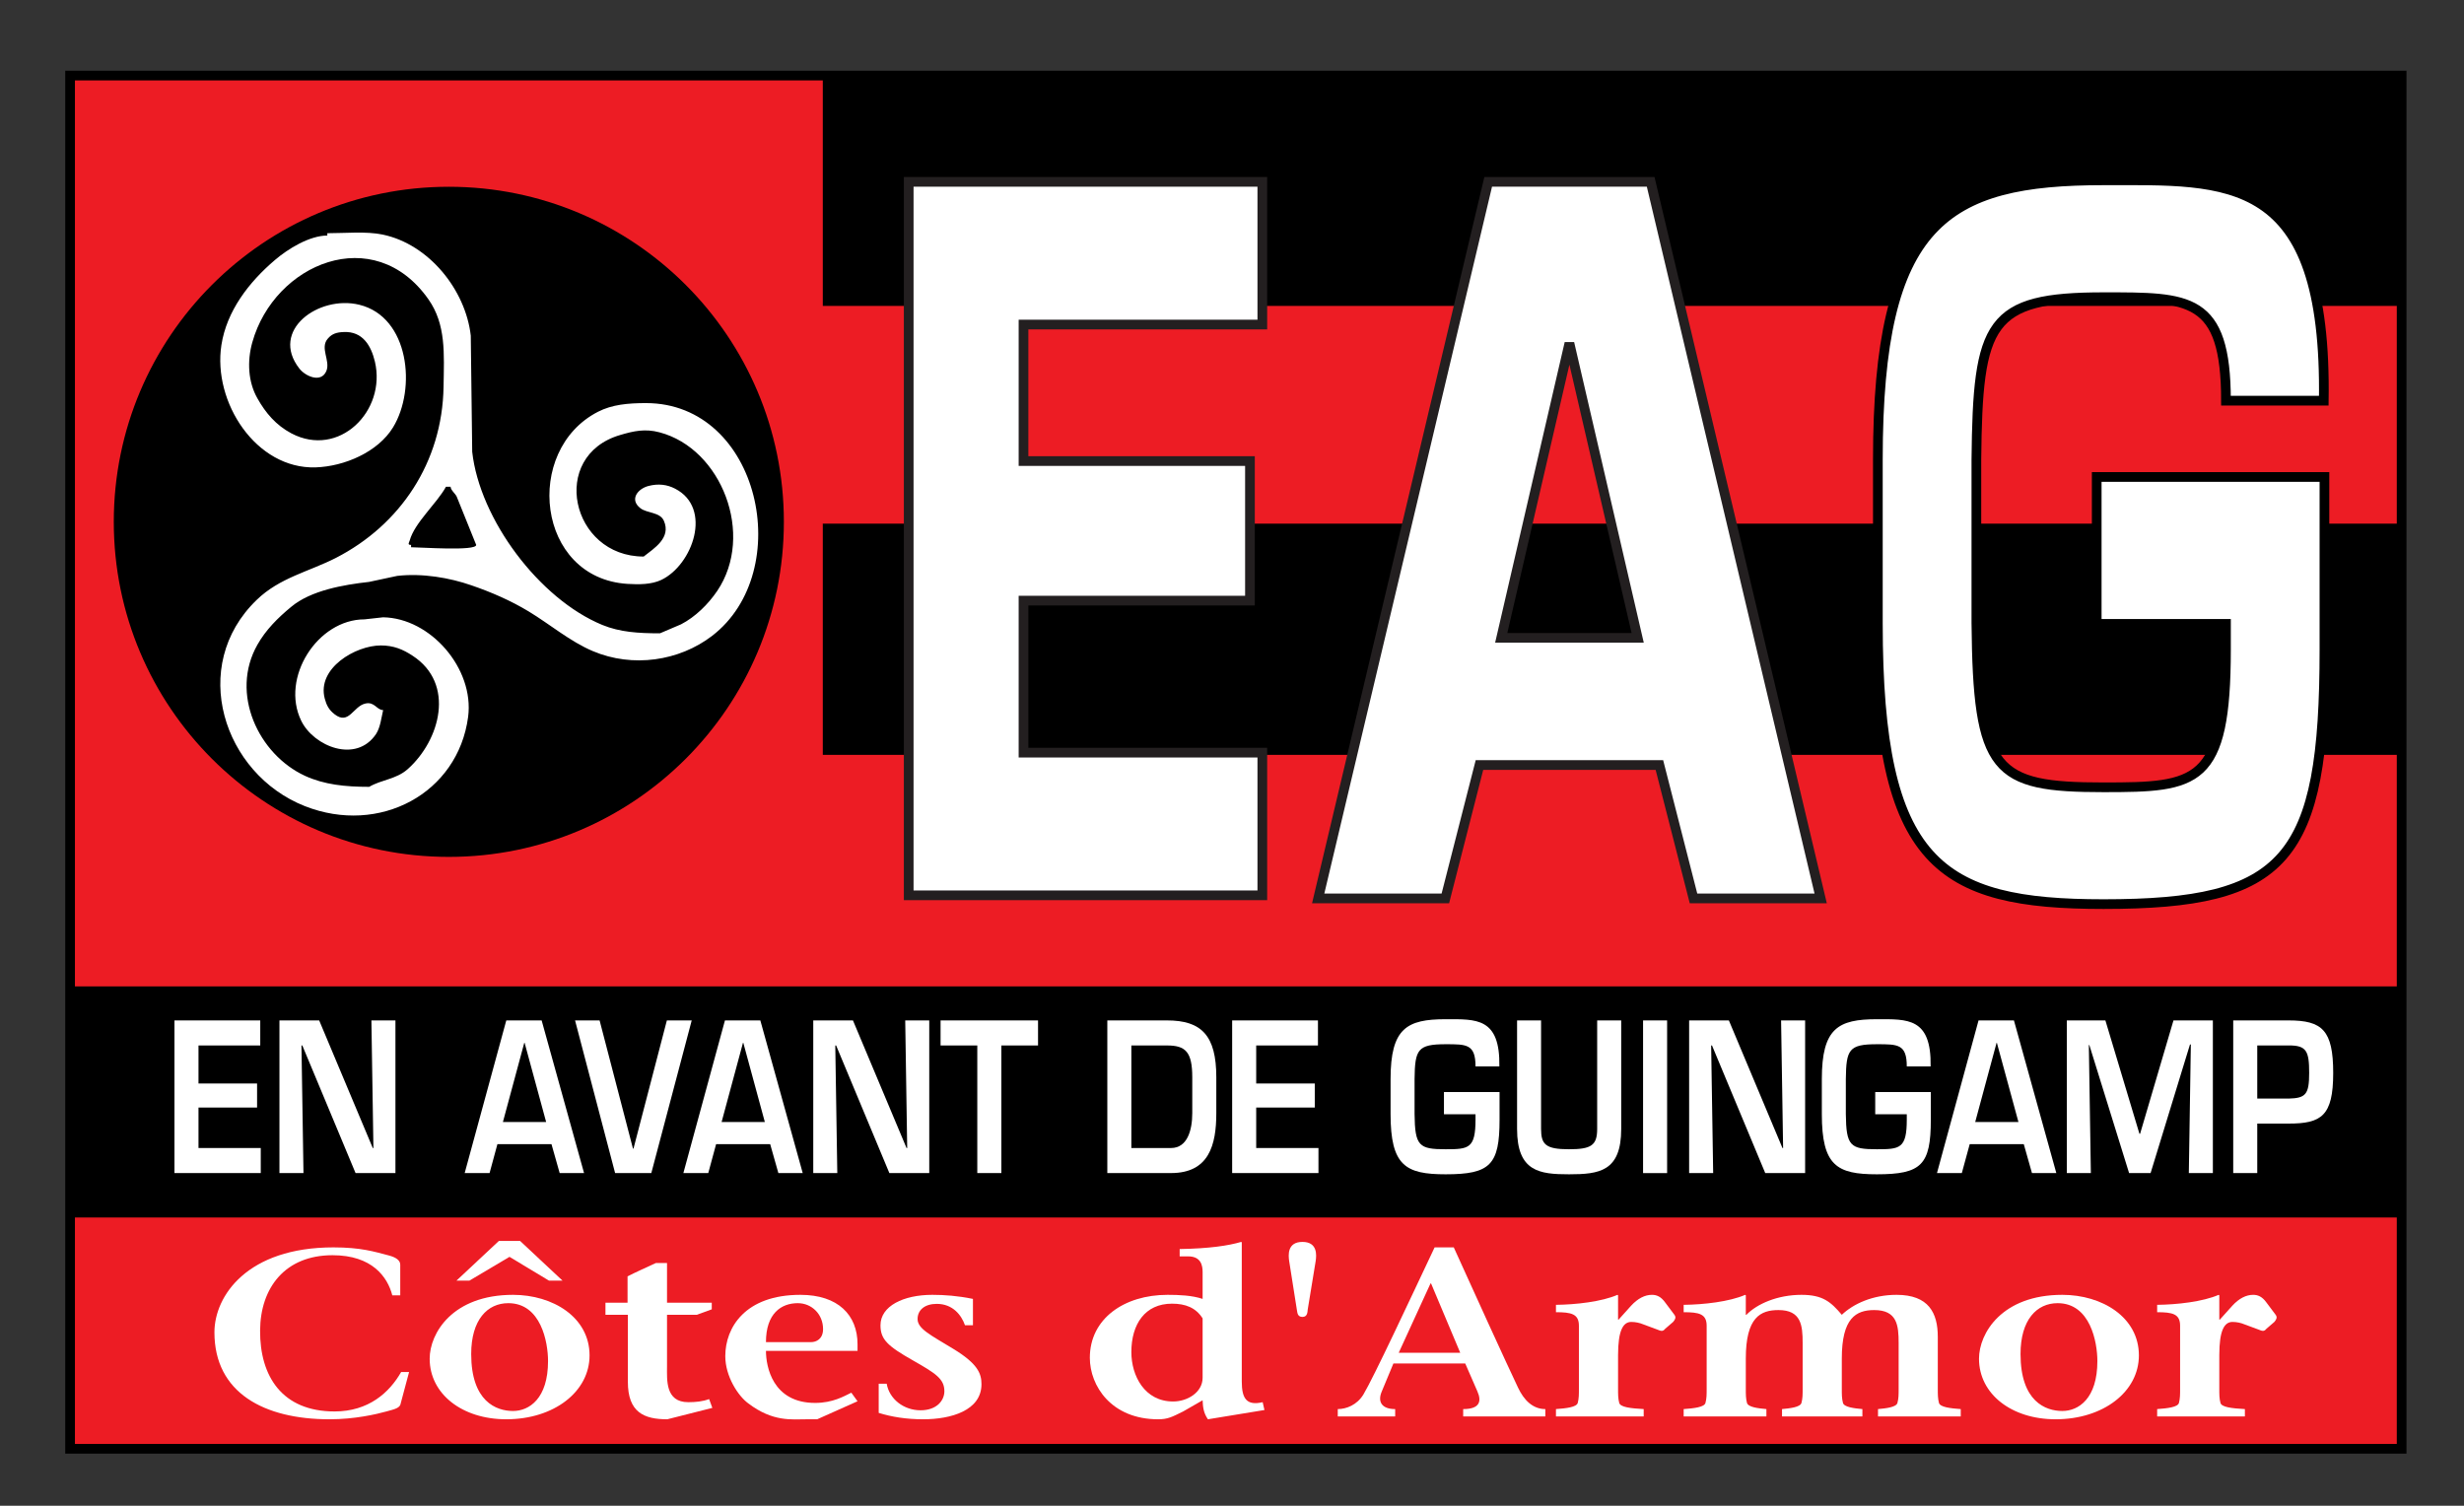 <?xml version="1.0" encoding="UTF-8" standalone="no"?>
<!-- Created with Inkscape (http://www.inkscape.org/) -->
<svg
   xmlns:svg="http://www.w3.org/2000/svg"
   xmlns="http://www.w3.org/2000/svg"
   version="1.0"
   width="781.972"
   height="477.85"
   id="svg32618"
   xml:space="preserve"><rect width="100%" height="100%" fill="#333333" stroke="none"/><defs
     id="defs32621"><clipPath
       id="clipPath32633"><path
         d="M 0,841 L 595,841 L 595,0 L 0,0 L 0,841 z"
         id="path32635" /></clipPath><clipPath
       id="clipPath32639"><path
         d="M 0.36,841.68 L 595.8,841.68 L 595.8,0 L 0.36,0 L 0.36,841.68 z"
         id="path32641" /></clipPath><clipPath
       id="clipPath32729"><path
         d="M 399.685,682.251 L 467.716,682.251 L 467.716,612.251 L 399.685,612.251 L 399.685,682.251 z"
         id="path32731" /></clipPath><clipPath
       id="clipPath32735"><path
         d="M 0,841 L 595,841 L 595,0 L 0,0 L 0,841 z"
         id="path32737" /></clipPath><clipPath
       id="clipPath32741"><path
         d="M 0.36,841.68 L 595.8,841.68 L 595.8,0 L 0.36,0 L 0.36,841.68 z"
         id="path32743" /></clipPath><clipPath
       id="clipPath32833"><path
         d="M 484.724,682.251 L 552.756,682.251 L 552.756,612.251 L 484.724,612.251 L 484.724,682.251 z"
         id="path32835" /></clipPath><clipPath
       id="clipPath32839"><path
         d="M 0,841 L 595,841 L 595,0 L 0,0 L 0,841 z"
         id="path32841" /></clipPath><clipPath
       id="clipPath32845"><path
         d="M 0.36,841.68 L 595.8,841.68 L 595.8,0 L 0.36,0 L 0.36,841.68 z"
         id="path32847" /></clipPath><radialGradient
       cx="0"
       cy="0"
       r="1"
       fx="0"
       fy="0"
       id="radialGradient32885"
       gradientUnits="userSpaceOnUse"
       gradientTransform="matrix(15.486,-15.486,-15.486,-15.486,511.748,669.515)"
       spreadMethod="pad"><stop
         id="stop32887"
         style="stop-color:#ffffff;stop-opacity:1"
         offset="0" /><stop
         id="stop32889"
         style="stop-color:#696a6c;stop-opacity:1"
         offset="1" /></radialGradient><clipPath
       id="clipPath32897"><path
         d="M 484.724,682.251 L 552.756,682.251 L 552.756,612.251 L 484.724,612.251 L 484.724,682.251 z"
         id="path32899" /></clipPath><clipPath
       id="clipPath32903"><path
         d="M 0,841 L 595,841 L 595,0 L 0,0 L 0,841 z"
         id="path32905" /></clipPath><clipPath
       id="clipPath32909"><path
         d="M 0.36,841.68 L 595.8,841.68 L 595.8,0 L 0.36,0 L 0.36,841.68 z"
         id="path32911" /></clipPath><clipPath
       id="clipPath32935"><path
         d="M 147.567,682.251 L 215.598,682.251 L 215.598,612.251 L 147.567,612.251 L 147.567,682.251 z"
         id="path32937" /></clipPath><clipPath
       id="clipPath32941"><path
         d="M 0,841 L 595,841 L 595,0 L 0,0 L 0,841 z"
         id="path32943" /></clipPath><clipPath
       id="clipPath32947"><path
         d="M 0.36,841.68 L 595.8,841.68 L 595.8,0 L 0.36,0 L 0.36,841.68 z"
         id="path32949" /></clipPath><clipPath
       id="clipPath33011"><path
         d="M 229.606,682.251 L 297.638,682.251 L 297.638,612.251 L 229.606,612.251 L 229.606,682.251 z"
         id="path33013" /></clipPath><clipPath
       id="clipPath33017"><path
         d="M 0,841 L 595,841 L 595,0 L 0,0 L 0,841 z"
         id="path33019" /></clipPath><clipPath
       id="clipPath33023"><path
         d="M 0.36,841.68 L 595.8,841.68 L 595.8,0 L 0.36,0 L 0.36,841.68 z"
         id="path33025" /></clipPath><clipPath
       id="clipPath33147"><path
         d="M 314.646,682.251 L 382.677,682.251 L 382.677,612.251 L 314.646,612.251 L 314.646,682.251 z"
         id="path33149" /></clipPath><clipPath
       id="clipPath33153"><path
         d="M 0,841 L 595,841 L 595,0 L 0,0 L 0,841 z"
         id="path33155" /></clipPath><clipPath
       id="clipPath33159"><path
         d="M 0.36,841.68 L 595.8,841.68 L 595.8,0 L 0.36,0 L 0.36,841.68 z"
         id="path33161" /></clipPath><clipPath
       id="clipPath33259"><path
         d="M 399.685,574.543 L 467.716,574.543 L 467.716,504.544 L 399.685,504.544 L 399.685,574.543 z"
         id="path33261" /></clipPath><clipPath
       id="clipPath33265"><path
         d="M 0,841 L 595,841 L 595,0 L 0,0 L 0,841 z"
         id="path33267" /></clipPath><clipPath
       id="clipPath33271"><path
         d="M 0.36,841.68 L 595.8,841.68 L 595.8,0 L 0.36,0 L 0.36,841.68 z"
         id="path33273" /></clipPath><clipPath
       id="clipPath33281"><path
         d="M 455.345,545.226 C 455.621,547.816 457.943,549.692 460.532,549.416 C 463.12,549.141 464.995,546.819 464.719,544.229 C 464.444,541.639 462.122,539.763 459.534,540.038 C 456.945,540.314 455.07,542.636 455.345,545.226"
         id="path33283" /></clipPath><clipPath
       id="clipPath33803"><path
         d="M 399.685,574.543 L 467.716,574.543 L 467.716,504.544 L 399.685,504.544 L 399.685,574.543 z"
         id="path33805" /></clipPath><clipPath
       id="clipPath33809"><path
         d="M 0,841 L 595,841 L 595,0 L 0,0 L 0,841 z"
         id="path33811" /></clipPath><clipPath
       id="clipPath33815"><path
         d="M 0.36,841.68 L 595.8,841.68 L 595.8,0 L 0.36,0 L 0.36,841.68 z"
         id="path33817" /></clipPath><clipPath
       id="clipPath33863"><path
         d="M 484.724,574.543 L 552.756,574.543 L 552.756,504.544 L 484.724,504.544 L 484.724,574.543 z"
         id="path33865" /></clipPath><clipPath
       id="clipPath33869"><path
         d="M 0,841 L 595,841 L 595,0 L 0,0 L 0,841 z"
         id="path33871" /></clipPath><clipPath
       id="clipPath33875"><path
         d="M 0.36,841.68 L 595.8,841.68 L 595.8,0 L 0.36,0 L 0.36,841.68 z"
         id="path33877" /></clipPath><clipPath
       id="clipPath33947"><path
         d="M 149.105,574.543 L 215.598,574.543 L 215.598,504.544 L 149.105,504.544 L 149.105,574.543 z"
         id="path33949" /></clipPath><clipPath
       id="clipPath33953"><path
         d="M 0,841 L 595,841 L 595,0 L 0,0 L 0,841 z"
         id="path33955" /></clipPath><clipPath
       id="clipPath33959"><path
         d="M 0.36,841.68 L 595.8,841.68 L 595.8,0 L 0.36,0 L 0.36,841.68 z"
         id="path33961" /></clipPath><clipPath
       id="clipPath34627"><path
         d="M 229.606,574.543 L 297.638,574.543 L 297.638,504.544 L 229.606,504.544 L 229.606,574.543 z"
         id="path34629" /></clipPath><clipPath
       id="clipPath34633"><path
         d="M 0,841 L 595,841 L 595,0 L 0,0 L 0,841 z"
         id="path34635" /></clipPath><clipPath
       id="clipPath34639"><path
         d="M 0.36,841.68 L 595.8,841.68 L 595.8,0 L 0.36,0 L 0.36,841.68 z"
         id="path34641" /></clipPath><clipPath
       id="clipPath34777"><path
         d="M 269.913,547.204 C 266.697,547.204 264.09,544.596 264.09,541.38 C 264.09,538.165 266.697,535.557 269.913,535.557 C 273.129,535.557 275.736,538.165 275.736,541.38 C 275.736,544.596 273.129,547.204 269.913,547.204"
         id="path34779" /></clipPath><clipPath
       id="clipPath34993"><path
         d="M 229.606,574.543 L 297.638,574.543 L 297.638,504.544 L 229.606,504.544 L 229.606,574.543 z"
         id="path34995" /></clipPath><clipPath
       id="clipPath34999"><path
         d="M 0,841 L 595,841 L 595,0 L 0,0 L 0,841 z"
         id="path35001" /></clipPath><clipPath
       id="clipPath35005"><path
         d="M 0.36,841.68 L 595.8,841.68 L 595.8,0 L 0.36,0 L 0.36,841.68 z"
         id="path35007" /></clipPath><clipPath
       id="clipPath35031"><path
         d="M 314.646,574.543 L 382.677,574.543 L 382.677,504.544 L 314.646,504.544 L 314.646,574.543 z"
         id="path35033" /></clipPath><clipPath
       id="clipPath35037"><path
         d="M 0,841 L 595,841 L 595,0 L 0,0 L 0,841 z"
         id="path35039" /></clipPath><clipPath
       id="clipPath35043"><path
         d="M 0.36,841.68 L 595.8,841.68 L 595.8,0 L 0.36,0 L 0.36,841.68 z"
         id="path35045" /></clipPath><clipPath
       id="clipPath35143"><path
         d="M 337.923,562.831 L 339.952,562.831 L 339.952,562.729 L 340.256,562.731 L 340.561,562.729 L 340.561,562.628 L 340.763,562.632 L 340.967,562.628 L 340.967,562.526 L 341.271,562.526 L 341.271,562.425 L 341.423,562.427 L 341.576,562.425 L 341.576,562.323 L 341.725,562.33 L 341.88,562.323 L 341.88,562.222 L 342.083,562.222 L 342.083,562.12 L 342.286,562.12 L 342.286,562.019 L 342.489,562.019 L 342.489,561.917 L 342.692,561.917 L 342.692,561.816 L 342.895,561.816 L 342.895,561.714 L 343.061,561.667 L 343.199,561.613 L 343.199,561.511 L 343.402,561.511 L 343.504,561.309 L 343.707,561.309 L 343.707,561.207 L 343.857,561.107 L 344.011,561.004 L 344.011,560.903 L 344.214,560.903 L 344.214,560.801 L 344.379,560.688 L 344.656,560.409 L 344.823,560.294 L 344.823,560.193 L 344.924,560.193 L 345.025,559.99 L 345.127,559.99 L 345.127,559.786 L 345.33,559.786 L 345.33,559.584 L 345.44,559.535 L 345.533,559.482 L 345.533,559.279 L 345.736,559.178 L 345.784,558.974 L 345.837,558.772 L 345.938,558.72 L 346.04,558.671 L 346.04,558.468 L 346.15,558.421 L 346.243,558.366 L 346.257,558.297 L 346.25,558.215 L 346.243,558.062 L 346.345,558.062 L 346.386,557.856 L 346.446,557.656 L 346.547,557.656 L 346.551,557.504 L 346.547,557.352 L 346.649,557.352 L 346.649,557.047 L 346.75,557.047 L 346.747,556.899 L 346.75,556.743 L 346.852,556.743 L 346.85,556.49 L 346.852,556.235 L 346.953,556.235 L 346.953,555.829 L 347.055,555.829 L 347.055,554.713 L 347.157,554.713 L 347.055,553.191 L 346.953,553.191 L 346.956,552.939 L 346.953,552.684 L 346.852,552.684 L 346.852,552.278 L 346.75,552.278 L 346.753,552.077 L 346.75,551.872 L 346.649,551.872 L 346.649,551.67 L 346.547,551.67 L 346.498,551.365 L 346.446,551.061 L 346.345,551.061 L 346.289,550.866 L 346.243,550.655 L 346.142,550.655 L 346.142,550.452 L 346.037,550.4 L 345.938,550.35 L 345.884,550.146 L 345.837,549.945 L 345.634,549.843 L 345.634,549.64 L 345.33,549.437 L 345.33,549.234 L 345.229,549.234 L 345.229,549.133 L 345.024,548.982 L 344.823,548.828 L 344.823,548.727 L 344.721,548.727 L 344.721,548.626 L 344.526,548.49 L 344.365,548.322 L 344.204,548.154 L 344.011,548.017 L 344.011,547.915 L 343.808,547.915 L 343.605,547.611 L 343.402,547.611 L 343.301,547.408 L 343.096,547.358 L 342.895,547.306 L 342.793,547.103 L 342.59,547.103 L 342.59,547.002 L 342.378,546.957 L 342.185,546.901 L 342.185,546.799 L 342.032,546.806 L 341.88,546.799 L 341.88,546.698 L 341.677,546.698 L 341.677,546.596 L 341.473,546.598 L 341.271,546.596 L 341.271,546.495 L 340.967,546.495 L 340.967,546.393 L 340.761,546.398 L 340.561,546.393 L 340.561,546.292 L 340.155,546.292 L 340.155,546.19 L 340.063,546.207 L 340.055,546.252 L 340.056,546.275 L 340.046,546.292 L 339.952,546.292 L 339.952,546.19 L 339.596,546.188 L 339.242,546.19 L 339.242,546.089 L 338.025,546.089 L 338.025,546.19 L 337.92,546.182 L 337.914,546.164 L 337.922,546.142 L 337.929,546.12 L 337.924,546.101 L 337.822,546.089 L 337.822,546.19 L 336.908,546.19 L 336.908,546.292 L 336.704,546.289 L 336.503,546.292 L 336.503,546.393 L 336.193,546.439 L 335.894,546.495 L 335.894,546.596 L 335.742,546.592 L 335.59,546.596 L 335.59,546.698 L 335.385,546.75 L 335.183,546.799 L 335.082,547.002 L 334.879,547.002 L 334.879,547.103 L 334.676,547.103 L 334.676,547.205 L 334.466,547.252 L 334.27,547.306 L 334.27,547.408 L 334.067,547.408 L 333.965,547.561 L 333.865,547.712 L 333.715,547.765 L 333.56,547.814 L 333.56,547.915 L 333.357,547.915 L 333.357,548.118 L 333.154,548.118 L 333.053,548.321 L 332.951,548.321 L 332.951,548.423 L 332.747,548.576 L 332.545,548.727 L 332.545,548.828 L 332.444,548.828 L 332.444,549.031 L 332.347,549.082 L 332.241,549.133 L 332.038,549.437 L 331.937,549.437 L 331.937,549.64 L 331.835,549.64 L 331.789,549.694 L 331.772,549.774 L 331.734,549.945 L 331.642,550.004 L 331.531,550.046 L 331.531,550.249 L 331.429,550.249 L 331.429,550.452 L 331.226,550.553 L 331.174,550.694 L 331.167,550.796 L 331.165,550.903 L 331.125,551.061 L 331.024,551.061 L 331.024,551.264 L 330.922,551.264 L 330.925,551.416 L 330.922,551.568 L 330.821,551.568 L 330.823,551.72 L 330.821,551.872 L 330.719,551.872 L 330.673,552.181 L 330.618,552.481 L 330.516,552.481 L 330.508,552.735 L 330.516,552.989 L 330.415,552.989 L 330.415,553.8 L 330.313,553.8 L 330.313,553.902 L 330.387,553.936 L 330.418,553.958 L 330.415,554.104 L 330.313,554.104 L 330.313,554.713 L 330.415,554.713 L 330.415,555.829 L 330.516,555.829 L 330.508,556.086 L 330.516,556.337 L 330.618,556.337 L 330.618,556.641 L 330.719,556.641 L 330.722,556.797 L 330.719,556.946 L 330.821,556.946 L 330.864,557.257 L 330.922,557.554 L 331.024,557.554 L 331.02,557.709 L 331.024,557.859 L 331.125,557.859 L 331.166,558.066 L 331.226,558.265 L 331.328,558.265 L 331.328,558.468 L 331.531,558.569 L 331.531,558.772 L 331.632,558.772 L 331.632,558.975 L 331.734,558.975 L 331.734,559.178 L 331.883,559.281 L 332.038,559.381 L 332.038,559.584 L 332.14,559.584 L 332.444,559.99 L 332.545,559.99 L 332.545,560.193 L 332.647,560.193 L 332.647,560.294 L 332.849,560.447 L 333.053,560.598 L 333.053,560.7 L 333.256,560.7 L 333.256,560.801 L 333.458,560.955 L 333.662,561.106 L 333.662,561.207 L 333.823,561.255 L 333.895,561.269 L 333.966,561.309 L 334.067,561.511 L 334.217,561.516 L 334.372,561.511 L 334.473,561.714 L 334.669,561.772 L 334.879,561.816 L 334.879,561.917 L 335.084,561.961 L 335.285,562.019 L 335.285,562.12 L 335.437,562.127 L 335.59,562.12 L 335.59,562.222 L 335.792,562.222 L 335.792,562.323 L 335.943,562.328 L 336.097,562.323 L 336.097,562.425 L 336.401,562.425 L 336.401,562.526 L 336.79,562.592 L 337.213,562.628 L 337.213,562.729 L 337.521,562.715 L 337.675,562.706 L 337.822,562.729 L 337.906,562.766 L 337.919,562.779 L 337.917,562.79 L 337.826,562.808 L 337.776,562.811 L 337.758,562.813 L 337.923,562.831"
         id="path35145" /></clipPath><clipPath
       id="clipPath35155"><path
         d="M 399.685,468.15 L 467.716,468.15 L 467.716,398.15 L 399.685,398.15 L 399.685,468.15 z"
         id="path35157" /></clipPath><clipPath
       id="clipPath35161"><path
         d="M 0,841 L 595,841 L 595,0 L 0,0 L 0,841 z"
         id="path35163" /></clipPath><clipPath
       id="clipPath35167"><path
         d="M 0.36,841.68 L 595.8,841.68 L 595.8,0 L 0.36,0 L 0.36,841.68 z"
         id="path35169" /></clipPath><clipPath
       id="clipPath35223"><path
         d="M 457.87,446.123 C 457.422,442.625 456.655,438.31 455.342,433.732 C 453.482,427.243 450.905,421.506 447.682,416.677 C 443.819,410.886 439.006,406.397 433.373,403.315 C 431.568,404.548 425.634,408.885 420.025,416.094 C 416.117,421.117 413.128,426.535 411.142,432.197 C 409.564,436.69 408.62,441.35 408.312,446.123 L 457.87,446.123"
         id="path35225" /></clipPath><clipPath
       id="clipPath35243"><path
         d="M 399.685,468.15 L 467.716,468.15 L 467.716,398.15 L 399.685,398.15 L 399.685,468.15 z"
         id="path35245" /></clipPath><clipPath
       id="clipPath35249"><path
         d="M 0,841 L 595,841 L 595,0 L 0,0 L 0,841 z"
         id="path35251" /></clipPath><clipPath
       id="clipPath35255"><path
         d="M 0.36,841.68 L 595.8,841.68 L 595.8,0 L 0.36,0 L 0.36,841.68 z"
         id="path35257" /></clipPath><clipPath
       id="clipPath35267"><path
         d="M 484.724,468.15 L 552.756,468.15 L 552.756,398.15 L 484.724,398.15 L 484.724,468.15 z"
         id="path35269" /></clipPath><clipPath
       id="clipPath35273"><path
         d="M 0,841 L 595,841 L 595,0 L 0,0 L 0,841 z"
         id="path35275" /></clipPath><clipPath
       id="clipPath35279"><path
         d="M 0.36,841.68 L 595.8,841.68 L 595.8,0 L 0.36,0 L 0.36,841.68 z"
         id="path35281" /></clipPath><clipPath
       id="clipPath35395"><path
         d="M 149.105,468.15 L 215.598,468.15 L 215.598,398.15 L 149.105,398.15 L 149.105,468.15 z"
         id="path35397" /></clipPath><clipPath
       id="clipPath35401"><path
         d="M 0,841 L 595,841 L 595,0 L 0,0 L 0,841 z"
         id="path35403" /></clipPath><clipPath
       id="clipPath35407"><path
         d="M 0.36,841.68 L 595.8,841.68 L 595.8,0 L 0.36,0 L 0.36,841.68 z"
         id="path35409" /></clipPath><clipPath
       id="clipPath35487"><path
         d="M 229.606,468.15 L 297.638,468.15 L 297.638,398.15 L 229.606,398.15 L 229.606,468.15 z"
         id="path35489" /></clipPath><clipPath
       id="clipPath35493"><path
         d="M 0,841 L 595,841 L 595,0 L 0,0 L 0,841 z"
         id="path35495" /></clipPath><clipPath
       id="clipPath35499"><path
         d="M 0.36,841.68 L 595.8,841.68 L 595.8,0 L 0.36,0 L 0.36,841.68 z"
         id="path35501" /></clipPath><linearGradient
       x1="0"
       y1="0"
       x2="1"
       y2="0"
       id="linearGradient35601"
       gradientUnits="userSpaceOnUse"
       gradientTransform="matrix(0,-31.367,-55.429,0,377.123,452.649)"
       spreadMethod="pad"><stop
         id="stop35603"
         style="stop-color:#ffffff;stop-opacity:1"
         offset="0" /><stop
         id="stop35605"
         style="stop-color:#231f20;stop-opacity:1"
         offset="1" /></linearGradient><clipPath
       id="clipPath35613"><path
         d="M 314.646,468.15 L 382.677,468.15 L 382.677,398.15 L 314.646,398.15 L 314.646,468.15 z"
         id="path35615" /></clipPath><clipPath
       id="clipPath35619"><path
         d="M 0,841 L 595,841 L 595,0 L 0,0 L 0,841 z"
         id="path35621" /></clipPath><clipPath
       id="clipPath35625"><path
         d="M 0.36,841.68 L 595.8,841.68 L 595.8,0 L 0.36,0 L 0.36,841.68 z"
         id="path35627" /></clipPath><clipPath
       id="clipPath35703"><path
         d="M 399.685,361.567 L 467.716,361.567 L 467.716,291.567 L 399.685,291.567 L 399.685,361.567 z"
         id="path35705" /></clipPath><clipPath
       id="clipPath35709"><path
         d="M 0,841 L 595,841 L 595,0 L 0,0 L 0,841 z"
         id="path35711" /></clipPath><clipPath
       id="clipPath35715"><path
         d="M 0.36,841.68 L 595.8,841.68 L 595.8,0 L 0.36,0 L 0.36,841.68 z"
         id="path35717" /></clipPath><clipPath
       id="clipPath35785"><path
         d="M 484.724,361.567 L 552.756,361.567 L 552.756,291.567 L 484.724,291.567 L 484.724,361.567 z"
         id="path35787" /></clipPath><clipPath
       id="clipPath35791"><path
         d="M 0,841 L 595,841 L 595,0 L 0,0 L 0,841 z"
         id="path35793" /></clipPath><clipPath
       id="clipPath35797"><path
         d="M 0.36,841.68 L 595.8,841.68 L 595.8,0 L 0.36,0 L 0.36,841.68 z"
         id="path35799" /></clipPath><radialGradient
       cx="0"
       cy="0"
       r="1"
       fx="0"
       fy="0"
       id="radialGradient35813"
       gradientUnits="userSpaceOnUse"
       gradientTransform="matrix(16.863,0,0,-16.863,518.789,332.984)"
       spreadMethod="pad"><stop
         id="stop35815"
         style="stop-color:#ffffff;stop-opacity:1"
         offset="0" /><stop
         id="stop35817"
         style="stop-color:#231f20;stop-opacity:1"
         offset="1" /></radialGradient><clipPath
       id="clipPath35825"><path
         d="M 484.724,361.567 L 552.756,361.567 L 552.756,291.567 L 484.724,291.567 L 484.724,361.567 z"
         id="path35827" /></clipPath><clipPath
       id="clipPath35831"><path
         d="M 0,841 L 595,841 L 595,0 L 0,0 L 0,841 z"
         id="path35833" /></clipPath><clipPath
       id="clipPath35837"><path
         d="M 0.36,841.68 L 595.8,841.68 L 595.8,0 L 0.36,0 L 0.36,841.68 z"
         id="path35839" /></clipPath><clipPath
       id="clipPath35923"><path
         d="M 147.567,361.567 L 215.598,361.567 L 215.598,291.567 L 147.567,291.567 L 147.567,361.567 z"
         id="path35925" /></clipPath><clipPath
       id="clipPath35929"><path
         d="M 0,841 L 595,841 L 595,0 L 0,0 L 0,841 z"
         id="path35931" /></clipPath><clipPath
       id="clipPath35935"><path
         d="M 0.36,841.68 L 595.8,841.68 L 595.8,0 L 0.36,0 L 0.36,841.68 z"
         id="path35937" /></clipPath><clipPath
       id="clipPath36133"><path
         d="M 229.606,361.567 L 297.638,361.567 L 297.638,291.567 L 229.606,291.567 L 229.606,361.567 z"
         id="path36135" /></clipPath><clipPath
       id="clipPath36139"><path
         d="M 0,841 L 595,841 L 595,0 L 0,0 L 0,841 z"
         id="path36141" /></clipPath><clipPath
       id="clipPath36145"><path
         d="M 0.36,841.68 L 595.8,841.68 L 595.8,0 L 0.36,0 L 0.36,841.68 z"
         id="path36147" /></clipPath><clipPath
       id="clipPath36239"><path
         d="M 314.646,361.567 L 382.677,361.567 L 382.677,291.567 L 314.646,291.567 L 314.646,361.567 z"
         id="path36241" /></clipPath><clipPath
       id="clipPath36245"><path
         d="M 0,841 L 595,841 L 595,0 L 0,0 L 0,841 z"
         id="path36247" /></clipPath><clipPath
       id="clipPath36251"><path
         d="M 0.36,841.68 L 595.8,841.68 L 595.8,0 L 0.36,0 L 0.36,841.68 z"
         id="path36253" /></clipPath><clipPath
       id="clipPath36389"><path
         d="M 0,841 L 595,841 L 595,0 L 0,0 L 0,841 z"
         id="path36391" /></clipPath><clipPath
       id="clipPath36395"><path
         d="M 0.36,841.68 L 595.8,841.68 L 595.8,0 L 0.36,0 L 0.36,841.68 z"
         id="path36397" /></clipPath></defs><g
     transform="matrix(1.25,0,0,-1.25,-3.416,1051.515)"
     id="g32627"><g
       transform="matrix(9.843,0,0,9.843,-3954.174,-5734.654)"
       id="g32725"><g
         clip-path="url(#clipPath32729)"
         id="g32727"><g
           clip-path="url(#clipPath32735)"
           id="g32733"><g
             clip-path="url(#clipPath32741)"
             id="g32739"><path
               d="M 403.81,666.126 L 463.949,666.126 L 463.949,630.706 L 403.81,630.706 L 403.81,666.126 z"
               id="path32745"
               style="fill:#ed1c24;fill-opacity:1;fill-rule:nonzero;stroke:none" /><path
               d="M 403.81,636.672 L 463.949,636.672 L 463.949,630.706 L 403.81,630.706 L 403.81,636.672 z"
               id="path32747"
               style="fill:#ed1c24;fill-opacity:1;fill-rule:nonzero;stroke:none" /><path
               d="M 403.81,642.639 L 463.949,642.639 L 463.949,636.672 L 403.81,636.672 L 403.81,642.639 z"
               id="path32749"
               style="fill:#000000;fill-opacity:1;fill-rule:nonzero;stroke:none" /><path
               d="M 403.81,648.605 L 463.949,648.605 L 463.949,642.639 L 403.81,642.639 L 403.81,648.605 z"
               id="path32751"
               style="fill:#ed1c24;fill-opacity:1;fill-rule:nonzero;stroke:none" /><path
               d="M 423.225,654.572 L 463.949,654.572 L 463.949,648.605 L 423.225,648.605 L 423.225,654.572 z"
               id="path32753"
               style="fill:#000000;fill-opacity:1;fill-rule:nonzero;stroke:none" /><path
               d="M 423.225,660.538 L 463.949,660.538 L 463.949,654.572 L 423.225,654.572 L 423.225,660.538 z"
               id="path32755"
               style="fill:#ed1c24;fill-opacity:1;fill-rule:nonzero;stroke:none" /><path
               d="M 423.225,666.151 L 463.949,666.151 L 463.949,660.185 L 423.225,660.185 L 423.225,666.151 z"
               id="path32757"
               style="fill:#000000;fill-opacity:1;fill-rule:nonzero;stroke:none" /><path
               d="M 422.221,654.615 C 422.221,649.842 418.352,645.973 413.579,645.973 C 408.806,645.973 404.937,649.842 404.937,654.615 C 404.937,659.388 408.806,663.258 413.579,663.258 C 418.352,663.258 422.221,659.388 422.221,654.615"
               id="path32759"
               style="fill:#000000;fill-opacity:1;fill-rule:nonzero;stroke:none" /><path
               d="M 418.665,657.678 C 418.202,657.678 417.788,657.64 417.428,657.455 C 415.491,656.463 415.838,653.165 418.185,653.015 C 418.489,652.996 418.804,652.998 419.057,653.116 C 419.869,653.502 420.39,654.97 419.415,655.471 C 419.205,655.58 418.98,655.604 418.735,655.542 C 418.455,655.473 418.227,655.192 418.523,654.965 C 418.695,654.834 419.027,654.869 419.126,654.642 C 419.32,654.2 418.87,653.93 418.605,653.72 C 416.727,653.72 416.156,656.317 417.999,656.855 C 418.345,656.958 418.641,657.024 419.014,656.924 C 420.617,656.502 421.476,654.279 420.503,652.835 C 420.267,652.486 419.933,652.16 419.569,651.972 C 419.389,651.894 419.207,651.817 419.025,651.74 C 418.467,651.74 417.992,651.77 417.54,651.955 C 415.907,652.627 414.374,654.687 414.182,656.422 C 414.171,657.419 414.158,658.419 414.145,659.418 C 414.01,660.603 413.063,661.775 411.876,662.024 C 411.45,662.114 410.907,662.06 410.445,662.06 C 410.445,662.039 410.445,662.02 410.445,662 C 409.986,662 409.427,661.655 409.095,661.37 C 408.42,660.796 407.849,660.053 407.713,659.176 C 407.485,657.704 408.606,655.972 410.144,656.02 C 410.884,656.045 411.75,656.414 412.14,657.052 C 412.748,658.047 412.559,659.902 411.269,660.215 C 410.226,660.47 408.953,659.555 409.724,658.569 C 409.874,658.375 410.28,658.184 410.419,658.503 C 410.533,658.771 410.241,659.103 410.462,659.346 C 410.569,659.469 410.689,659.504 410.865,659.511 C 411.358,659.536 411.574,659.157 411.672,658.749 C 411.974,657.47 410.742,656.251 409.517,656.898 C 409.122,657.108 408.855,657.421 408.642,657.8 C 408.4,658.223 408.374,658.76 408.51,659.245 C 409.08,661.28 411.647,662.356 413.053,660.355 C 413.509,659.707 413.457,658.96 413.443,658.1 C 413.412,656.144 412.32,654.535 410.668,653.686 C 409.967,653.328 409.213,653.176 408.621,652.6 C 406.858,650.896 407.76,648.114 409.864,647.283 C 411.79,646.524 413.816,647.609 414.077,649.586 C 414.238,650.83 413.108,652.134 411.883,652.153 C 411.724,652.134 411.565,652.117 411.405,652.1 C 410.192,652.1 409.232,650.593 409.772,649.484 C 410.093,648.824 411.188,648.376 411.702,649.143 C 411.814,649.316 411.838,649.561 411.885,649.76 C 411.718,649.76 411.664,649.985 411.424,649.928 C 411.111,649.857 411.002,649.363 410.631,649.653 C 410.487,649.765 410.423,649.886 410.378,650.058 C 410.172,650.84 411.173,651.427 411.825,651.427 C 412.155,651.427 412.394,651.326 412.641,651.164 C 413.755,650.443 413.357,648.978 412.513,648.232 C 412.221,647.975 411.842,647.966 411.525,647.78 C 410.905,647.78 410.363,647.836 409.866,648.065 C 408.67,648.618 407.927,650.189 408.642,651.446 C 408.859,651.83 409.166,652.137 409.517,652.426 C 410.02,652.844 410.852,652.992 411.523,653.066 C 411.765,653.116 412.005,653.169 412.247,653.221 C 412.894,653.296 413.603,653.172 414.158,652.979 C 414.677,652.801 415.172,652.586 415.641,652.303 C 416.179,651.978 416.711,651.526 417.293,651.281 C 418.322,650.845 419.519,651.024 420.366,651.671 C 422.541,653.336 421.609,657.678 418.665,657.678 z M 412.605,653.96 C 412.605,653.979 412.605,653.999 412.605,654.02 C 412.504,654.02 412.551,654.073 412.57,654.134 C 412.695,654.592 413.269,655.089 413.505,655.52 C 413.547,655.52 413.586,655.52 413.625,655.52 C 413.625,655.437 413.743,655.347 413.781,655.269 C 413.95,654.852 414.117,654.436 414.285,654.02 C 414.285,653.855 412.845,653.96 412.605,653.96"
               id="path32761"
               style="fill:#ffffff;fill-opacity:1;fill-rule:nonzero;stroke:none" /><path
               d="M 407.122,640.128 L 408.633,640.128 L 408.633,639.508 L 407.122,639.508 L 407.122,638.464 L 408.728,638.464 L 408.728,637.818 L 406.502,637.818 L 406.502,641.755 L 408.715,641.755 L 408.715,641.109 L 407.122,641.109 L 407.122,640.128"
               id="path32763"
               style="fill:#ffffff;fill-opacity:1;fill-rule:nonzero;stroke:none" /><path
               d="M 411.582,641.755 L 412.202,641.755 L 412.202,637.818 L 411.173,637.818 L 409.8,641.109 L 409.778,641.109 L 409.83,637.818 L 409.21,637.818 L 409.21,641.755 L 410.235,641.755 L 411.617,638.464 L 411.634,638.464 L 411.582,641.755"
               id="path32765"
               style="fill:#ffffff;fill-opacity:1;fill-rule:nonzero;stroke:none" /><path
               d="M 416.089,639.135 L 414.974,639.135 L 415.525,641.177 L 415.534,641.177 L 416.089,639.135 z M 416.227,638.563 L 416.438,637.818 L 417.067,637.818 L 415.973,641.755 L 415.061,641.755 L 413.988,637.818 L 414.63,637.818 L 414.832,638.563 L 416.227,638.563"
               id="path32767"
               style="fill:#ffffff;fill-opacity:1;fill-rule:nonzero;stroke:none" /><path
               d="M 419.844,641.755 L 418.802,637.818 L 417.868,637.818 L 416.835,641.755 L 417.468,641.755 L 418.329,638.448 L 418.342,638.448 L 419.203,641.755 L 419.844,641.755"
               id="path32769"
               style="fill:#ffffff;fill-opacity:1;fill-rule:nonzero;stroke:none" /><path
               d="M 421.73,639.135 L 420.615,639.135 L 421.166,641.177 L 421.175,641.177 L 421.73,639.135 z M 421.868,638.563 L 422.079,637.818 L 422.707,637.818 L 421.614,641.755 L 420.701,641.755 L 419.629,637.818 L 420.271,637.818 L 420.473,638.563 L 421.868,638.563"
               id="path32771"
               style="fill:#ffffff;fill-opacity:1;fill-rule:nonzero;stroke:none" /><path
               d="M 425.351,641.755 L 425.971,641.755 L 425.971,637.818 L 424.942,637.818 L 423.569,641.109 L 423.547,641.109 L 423.599,637.818 L 422.979,637.818 L 422.979,641.755 L 424.003,641.755 L 425.385,638.464 L 425.402,638.464 L 425.351,641.755"
               id="path32773"
               style="fill:#ffffff;fill-opacity:1;fill-rule:nonzero;stroke:none" /><path
               d="M 427.831,637.818 L 427.21,637.818 L 427.21,641.109 L 426.263,641.109 L 426.263,641.755 L 428.777,641.755 L 428.777,641.109 L 427.831,641.109 L 427.831,637.818"
               id="path32775"
               style="fill:#ffffff;fill-opacity:1;fill-rule:nonzero;stroke:none" /><path
               d="M 431.184,638.464 L 431.184,641.109 L 432.105,641.109 C 432.579,641.109 432.755,640.947 432.755,640.29 L 432.755,639.361 C 432.755,638.92 432.626,638.464 432.208,638.464 L 431.184,638.464 z M 430.564,637.818 L 432.208,637.818 C 433.186,637.818 433.375,638.542 433.375,639.361 L 433.375,640.29 C 433.375,641.362 432.997,641.755 432.105,641.755 L 430.564,641.755 L 430.564,637.818"
               id="path32777"
               style="fill:#ffffff;fill-opacity:1;fill-rule:nonzero;stroke:none" /><path
               d="M 434.404,640.128 L 435.915,640.128 L 435.915,639.508 L 434.404,639.508 L 434.404,638.464 L 436.01,638.464 L 436.01,637.818 L 433.784,637.818 L 433.784,641.755 L 435.997,641.755 L 435.997,641.109 L 434.404,641.109 L 434.404,640.128"
               id="path32779"
               style="fill:#ffffff;fill-opacity:1;fill-rule:nonzero;stroke:none" /><path
               d="M 440.681,639.907 L 440.681,639.193 C 440.681,638.028 440.439,637.786 439.29,637.786 C 438.257,637.786 437.87,638.007 437.87,639.34 L 437.87,640.243 C 437.87,641.555 438.291,641.786 439.29,641.786 C 440.078,641.786 440.698,641.834 440.676,640.569 L 440.061,640.569 C 440.061,641.146 439.828,641.141 439.29,641.141 C 438.567,641.141 438.498,641.004 438.489,640.243 L 438.489,639.34 C 438.498,638.516 438.602,638.432 439.29,638.432 C 439.88,638.432 440.061,638.448 440.061,639.193 L 440.061,639.335 L 439.247,639.335 L 439.247,639.907 L 440.681,639.907"
               id="path32781"
               style="fill:#ffffff;fill-opacity:1;fill-rule:nonzero;stroke:none" /><path
               d="M 443.819,641.755 L 443.819,638.957 C 443.819,637.86 443.255,637.786 442.472,637.786 C 441.714,637.786 441.133,637.854 441.133,638.957 L 441.133,641.755 L 441.752,641.755 L 441.752,638.957 C 441.752,638.553 441.873,638.432 442.472,638.432 C 443.044,638.432 443.199,638.531 443.199,638.957 L 443.199,641.755 L 443.819,641.755"
               id="path32783"
               style="fill:#ffffff;fill-opacity:1;fill-rule:nonzero;stroke:none" /><path
               d="M 444.383,641.755 L 445.003,641.755 L 445.003,637.817 L 444.383,637.817 L 444.383,641.755 z"
               id="path32785"
               style="fill:#ffffff;fill-opacity:1;fill-rule:nonzero;stroke:none" /><path
               d="M 447.943,641.755 L 448.563,641.755 L 448.563,637.818 L 447.534,637.818 L 446.161,641.109 L 446.139,641.109 L 446.191,637.818 L 445.571,637.818 L 445.571,641.755 L 446.596,641.755 L 447.978,638.464 L 447.995,638.464 L 447.943,641.755"
               id="path32787"
               style="fill:#ffffff;fill-opacity:1;fill-rule:nonzero;stroke:none" /><path
               d="M 451.805,639.907 L 451.805,639.193 C 451.805,638.028 451.563,637.786 450.414,637.786 C 449.381,637.786 448.994,638.007 448.994,639.34 L 448.994,640.243 C 448.994,641.555 449.415,641.786 450.414,641.786 C 451.202,641.786 451.822,641.834 451.8,640.569 L 451.185,640.569 C 451.185,641.146 450.952,641.141 450.414,641.141 C 449.691,641.141 449.622,641.004 449.613,640.243 L 449.613,639.34 C 449.622,638.516 449.726,638.432 450.414,638.432 C 451.004,638.432 451.185,638.448 451.185,639.193 L 451.185,639.335 L 450.371,639.335 L 450.371,639.907 L 451.805,639.907"
               id="path32789"
               style="fill:#ffffff;fill-opacity:1;fill-rule:nonzero;stroke:none" /><path
               d="M 454.065,639.135 L 452.95,639.135 L 453.501,641.177 L 453.509,641.177 L 454.065,639.135 z M 454.203,638.563 L 454.414,637.818 L 455.042,637.818 L 453.949,641.755 L 453.036,641.755 L 451.964,637.818 L 452.605,637.818 L 452.808,638.563 L 454.203,638.563"
               id="path32791"
               style="fill:#ffffff;fill-opacity:1;fill-rule:nonzero;stroke:none" /><path
               d="M 457.474,637.818 L 456.919,637.818 L 455.894,641.12 L 455.881,641.12 L 455.933,637.818 L 455.313,637.818 L 455.313,641.755 L 456.308,641.755 L 457.186,638.831 L 457.203,638.831 L 458.064,641.755 L 459.08,641.755 L 459.08,637.818 L 458.46,637.818 L 458.512,641.135 L 458.49,641.135 L 457.474,637.818"
               id="path32793"
               style="fill:#ffffff;fill-opacity:1;fill-rule:nonzero;stroke:none" /><path
               d="M 460.225,639.739 L 460.225,641.109 L 461.035,641.109 C 461.499,641.115 461.564,640.957 461.564,640.401 C 461.564,639.849 461.478,639.75 461.035,639.739 L 460.225,639.739 z M 459.605,637.818 L 460.225,637.818 L 460.225,639.094 L 461.035,639.094 C 461.878,639.094 462.184,639.288 462.184,640.401 C 462.184,641.503 461.9,641.755 461.035,641.755 L 459.605,641.755 L 459.605,637.818"
               id="path32795"
               style="fill:#ffffff;fill-opacity:1;fill-rule:nonzero;stroke:none" /><path
               d="M 412.554,632.686 L 412.341,631.889 C 412.326,631.755 412.189,631.73 411.969,631.669 C 411.703,631.595 411.149,631.467 410.503,631.467 C 408.817,631.467 407.533,632.147 407.533,633.709 C 407.533,634.652 408.384,635.901 410.602,635.901 C 411.308,635.901 411.657,635.791 412.03,635.693 C 412.242,635.638 412.326,635.552 412.326,635.454 L 412.326,634.664 L 412.121,634.664 C 411.999,635.135 411.604,635.699 410.579,635.699 C 409.356,635.699 408.718,634.86 408.711,633.758 C 408.703,632.576 409.28,631.669 410.632,631.669 C 411.506,631.669 412.045,632.153 412.349,632.686 L 412.554,632.686"
               id="path32797"
               style="fill:#ffffff;fill-opacity:1;fill-rule:nonzero;stroke:none" /><path
               d="M 415.113,634.462 C 415.956,634.462 416.138,633.457 416.138,632.968 C 416.138,632 415.652,631.681 415.235,631.681 C 414.802,631.681 414.156,631.926 414.156,633.151 C 414.156,634.033 414.574,634.462 415.113,634.462 z M 415.144,635.657 L 416.161,635.044 L 416.511,635.044 L 415.417,636.067 L 414.87,636.067 L 413.776,635.044 L 414.111,635.044 L 415.144,635.657 z M 415.06,631.467 C 416.29,631.467 417.209,632.177 417.209,633.115 C 417.209,634.1 416.26,634.677 415.235,634.677 C 413.678,634.677 413.085,633.69 413.085,633.029 C 413.085,632.122 413.921,631.467 415.06,631.467"
               id="path32799"
               style="fill:#ffffff;fill-opacity:1;fill-rule:nonzero;stroke:none" /><path
               d="M 420.361,634.303 L 419.974,634.162 L 419.207,634.162 L 419.207,632.826 C 419.207,632.484 419.161,631.908 419.754,631.908 C 419.951,631.908 420.126,631.926 420.293,631.988 L 420.376,631.761 L 419.214,631.467 C 418.614,631.467 418.197,631.644 418.197,632.434 L 418.197,634.162 L 417.619,634.162 L 417.619,634.474 L 418.189,634.474 L 418.189,635.154 C 418.417,635.27 418.683,635.387 418.918,635.497 L 419.207,635.497 L 419.207,634.474 L 420.361,634.474 L 420.361,634.303"
               id="path32801"
               style="fill:#ffffff;fill-opacity:1;fill-rule:nonzero;stroke:none" /><path
               d="M 421.759,633.457 C 421.759,634.198 422.154,634.462 422.579,634.462 C 422.943,634.462 423.232,634.174 423.232,633.794 C 423.232,633.537 423.057,633.457 422.921,633.457 L 421.759,633.457 z M 424.121,633.231 L 424.121,633.402 C 424.121,634.156 423.619,634.677 422.647,634.677 C 421.219,634.677 420.71,633.831 420.71,633.096 C 420.71,632.576 421.037,632.073 421.303,631.877 C 421.941,631.393 422.427,631.467 422.814,631.467 L 423.08,631.467 L 424.121,631.932 L 423.961,632.153 C 423.771,632.061 423.483,631.889 423.027,631.889 C 421.926,631.889 421.759,632.833 421.759,633.231 L 424.121,633.231"
               id="path32803"
               style="fill:#ffffff;fill-opacity:1;fill-rule:nonzero;stroke:none" /><path
               d="M 424.667,632.385 L 424.873,632.385 C 424.941,631.988 425.313,631.699 425.746,631.699 C 426.171,631.699 426.361,631.957 426.361,632.19 C 426.361,632.508 426.141,632.649 425.549,632.986 C 424.888,633.36 424.713,633.531 424.713,633.892 C 424.713,634.388 425.305,634.677 426.05,634.677 C 426.361,634.677 426.711,634.652 427.098,634.572 L 427.098,633.892 L 426.893,633.892 C 426.802,634.15 426.582,634.444 426.164,634.444 C 425.86,634.444 425.67,634.29 425.67,634.052 C 425.67,633.801 426.004,633.641 426.597,633.28 C 427.219,632.9 427.318,632.649 427.318,632.373 C 427.318,631.694 426.536,631.467 425.814,631.467 C 425.381,631.467 425.002,631.528 424.667,631.632 L 424.667,632.385"
               id="path32805"
               style="fill:#ffffff;fill-opacity:1;fill-rule:nonzero;stroke:none" /><path
               d="M 433.022,632.539 C 433.022,632.159 432.627,631.926 432.262,631.926 C 431.526,631.926 431.184,632.588 431.184,633.2 C 431.184,633.917 431.533,634.449 432.232,634.449 C 432.582,634.449 432.847,634.345 433.022,634.07 L 433.022,632.539 z M 434.617,631.706 L 434.571,631.908 C 434.153,631.81 434.032,632.006 434.032,632.441 L 434.032,636.03 L 434.017,636.042 C 433.683,635.944 433.197,635.871 432.43,635.858 L 432.43,635.669 L 432.65,635.669 C 432.984,635.669 433.022,635.429 433.022,635.264 L 433.022,634.572 C 432.749,634.664 432.407,634.677 432.118,634.677 C 431.001,634.677 430.113,634.064 430.113,633.053 C 430.113,632.33 430.667,631.467 431.875,631.467 C 432.118,631.467 432.225,631.522 432.52,631.669 L 433.022,631.957 C 433.029,631.785 433.044,631.632 433.159,631.467 L 434.617,631.706"
               id="path32807"
               style="fill:#ffffff;fill-opacity:1;fill-rule:nonzero;stroke:none" /><path
               d="M 435.733,634.297 C 435.726,634.247 435.733,634.107 435.597,634.107 C 435.452,634.107 435.467,634.247 435.452,634.297 L 435.255,635.546 C 435.232,635.699 435.202,636.042 435.597,636.042 C 435.991,636.042 435.961,635.699 435.938,635.546 L 435.733,634.297"
               id="path32809"
               style="fill:#ffffff;fill-opacity:1;fill-rule:nonzero;stroke:none" /><path
               d="M 438.08,633.182 L 438.9,634.97 L 438.915,634.97 L 439.667,633.182 L 438.08,633.182 z M 439.796,632.906 L 440.108,632.19 C 440.229,631.92 440.161,631.73 439.743,631.73 L 439.743,631.54 L 441.862,631.54 L 441.862,631.73 C 441.536,631.73 441.308,631.963 441.156,632.287 C 440.875,632.876 439.956,634.891 439.5,635.901 L 439.006,635.901 C 438.369,634.554 437.442,632.563 437.168,632.104 C 437.001,631.834 436.728,631.73 436.508,631.73 L 436.508,631.54 L 437.989,631.54 L 437.989,631.73 C 437.64,631.73 437.533,631.92 437.64,632.177 L 437.943,632.906 L 439.796,632.906"
               id="path32811"
               style="fill:#ffffff;fill-opacity:1;fill-rule:nonzero;stroke:none" /><path
               d="M 443.738,634.039 L 443.753,634.039 L 444.072,634.394 C 444.247,634.584 444.429,634.677 444.611,634.677 C 444.726,634.677 444.839,634.639 444.953,634.48 L 445.196,634.156 C 445.242,634.088 445.204,634.033 445.158,633.978 L 444.953,633.801 C 444.885,633.715 444.832,633.751 444.748,633.782 L 444.384,633.917 C 444.3,633.953 444.186,633.978 444.08,633.978 C 443.867,633.978 443.738,633.758 443.738,633.12 L 443.738,632.263 C 443.738,632.097 443.738,632.006 443.768,631.889 C 443.799,631.779 444.057,631.749 444.399,631.73 L 444.399,631.54 L 442.136,631.54 L 442.136,631.73 C 442.401,631.749 442.667,631.779 442.698,631.889 C 442.728,632.006 442.728,632.097 442.728,632.263 L 442.728,633.88 C 442.728,634.186 442.53,634.229 442.136,634.229 L 442.136,634.419 C 442.652,634.425 443.313,634.499 443.723,634.677 L 443.738,634.664 L 443.738,634.039"
               id="path32813"
               style="fill:#ffffff;fill-opacity:1;fill-rule:nonzero;stroke:none" /><path
               d="M 447.033,632.263 C 447.033,632.097 447.033,632.006 447.063,631.889 C 447.094,631.779 447.352,631.749 447.564,631.73 L 447.564,631.54 L 445.43,631.54 L 445.43,631.73 C 445.696,631.749 445.962,631.779 445.992,631.889 C 446.023,632.006 446.023,632.097 446.023,632.263 L 446.023,633.88 C 446.023,634.186 445.825,634.229 445.43,634.229 L 445.43,634.419 C 445.947,634.425 446.607,634.499 447.018,634.677 L 447.033,634.664 L 447.033,634.162 L 447.048,634.162 C 447.321,634.444 447.853,634.677 448.468,634.677 C 449.023,634.677 449.228,634.492 449.509,634.162 C 449.805,634.444 450.306,634.677 450.921,634.677 C 451.75,634.677 451.985,634.211 451.985,633.592 L 451.985,632.263 C 451.985,632.097 451.985,632.006 452.015,631.889 C 452.045,631.779 452.311,631.749 452.577,631.73 L 452.577,631.54 L 450.443,631.54 L 450.443,631.73 C 450.656,631.749 450.914,631.779 450.944,631.889 C 450.975,632.006 450.975,632.097 450.975,632.263 L 450.975,633.433 C 450.975,633.892 450.936,634.284 450.344,634.284 C 449.874,634.284 449.509,634.076 449.509,633.035 L 449.509,632.263 C 449.509,632.097 449.509,632.006 449.539,631.889 C 449.569,631.779 449.828,631.749 450.04,631.73 L 450.04,631.54 L 447.967,631.54 L 447.967,631.73 C 448.172,631.749 448.438,631.779 448.468,631.889 C 448.499,632.006 448.499,632.097 448.499,632.263 L 448.499,633.433 C 448.499,633.892 448.461,634.284 447.876,634.284 C 447.413,634.284 447.033,634.1 447.033,633.035 L 447.033,632.263"
               id="path32815"
               style="fill:#ffffff;fill-opacity:1;fill-rule:nonzero;stroke:none" /><path
               d="M 455.076,634.462 C 455.919,634.462 456.101,633.457 456.101,632.968 C 456.101,632 455.615,631.681 455.197,631.681 C 454.765,631.681 454.119,631.926 454.119,633.151 C 454.119,634.033 454.537,634.462 455.076,634.462 z M 455.023,631.467 C 456.253,631.467 457.172,632.177 457.172,633.115 C 457.172,634.1 456.223,634.677 455.197,634.677 C 453.641,634.677 453.048,633.69 453.048,633.029 C 453.048,632.122 453.883,631.467 455.023,631.467"
               id="path32817"
               style="fill:#ffffff;fill-opacity:1;fill-rule:nonzero;stroke:none" /><path
               d="M 459.246,634.039 L 459.261,634.039 L 459.58,634.394 C 459.754,634.584 459.936,634.677 460.119,634.677 C 460.233,634.677 460.347,634.639 460.461,634.48 L 460.704,634.156 C 460.749,634.088 460.711,634.033 460.666,633.978 L 460.461,633.801 C 460.393,633.715 460.339,633.751 460.256,633.782 L 459.891,633.917 C 459.808,633.953 459.694,633.978 459.587,633.978 C 459.374,633.978 459.246,633.758 459.246,633.12 L 459.246,632.263 C 459.246,632.097 459.246,632.006 459.276,631.889 C 459.306,631.779 459.564,631.749 459.906,631.73 L 459.906,631.54 L 457.643,631.54 L 457.643,631.73 C 457.909,631.749 458.175,631.779 458.205,631.889 C 458.235,632.006 458.235,632.097 458.235,632.263 L 458.235,633.88 C 458.235,634.186 458.038,634.229 457.643,634.229 L 457.643,634.419 C 458.16,634.425 458.82,634.499 459.23,634.677 L 459.246,634.664 L 459.246,634.039"
               id="path32819"
               style="fill:#ffffff;fill-opacity:1;fill-rule:nonzero;stroke:none" /><path
               d="M 428.402,659.704 L 434.562,659.704 L 434.562,663.385 L 425.441,663.385 L 425.441,644.982 L 434.562,644.982 L 434.562,648.662 L 428.402,648.662 L 428.402,652.583 L 434.243,652.583 L 434.243,656.183 L 428.402,656.183 L 428.402,659.704 z"
               id="path32821"
               style="fill:#ffffff;fill-opacity:1;fill-rule:nonzero;stroke:#231f20;stroke-width:0.25;stroke-linecap:butt;stroke-linejoin:miter;stroke-miterlimit:4;stroke-dasharray:none;stroke-opacity:1" /><path
               d="M 444.579,663.385 L 440.388,663.385 L 436.003,644.902 L 439.283,644.902 L 440.163,648.343 L 444.804,648.343 L 445.684,644.902 L 448.964,644.902 L 444.579,663.385 z M 440.724,651.623 L 442.483,659.224 L 444.244,651.623 L 440.724,651.623 z"
               id="path32823"
               style="fill:#ffffff;fill-opacity:1;fill-rule:nonzero;stroke:#231f20;stroke-width:0.25;stroke-linecap:butt;stroke-linejoin:miter;stroke-miterlimit:4;stroke-dasharray:none;stroke-opacity:1" /><path
               d="M 461.958,655.773 L 461.958,651.321 C 461.958,645.882 460.971,644.755 456.261,644.755 C 452.027,644.755 450.439,645.784 450.439,652.007 L 450.439,656.221 C 450.439,662.346 452.168,663.424 456.261,663.424 C 459.489,663.424 462.029,663.644 461.941,657.74 L 459.418,657.74 C 459.418,660.435 458.466,660.41 456.261,660.41 C 453.297,660.41 453.015,659.774 452.98,656.221 L 452.98,652.007 C 453.015,648.16 453.438,647.768 456.261,647.768 C 458.678,647.768 459.418,647.842 459.418,651.321 L 459.418,651.983 L 456.084,651.983 L 456.084,655.773 L 461.958,655.773 z"
               id="path32825"
               style="fill:#ffffff;fill-opacity:1;fill-rule:nonzero;stroke:#000000;stroke-width:0.25;stroke-linecap:butt;stroke-linejoin:miter;stroke-miterlimit:4;stroke-dasharray:none;stroke-opacity:1" /><path
               d="M 403.81,630.706 L 463.949,630.706 L 463.949,666.126 L 403.81,666.126 L 403.81,630.706 z"
               id="path32827"
               style="fill:none;stroke:#000000;stroke-width:0.25;stroke-linecap:butt;stroke-linejoin:miter;stroke-miterlimit:4;stroke-dasharray:none;stroke-opacity:1" /></g></g></g></g></g></svg>